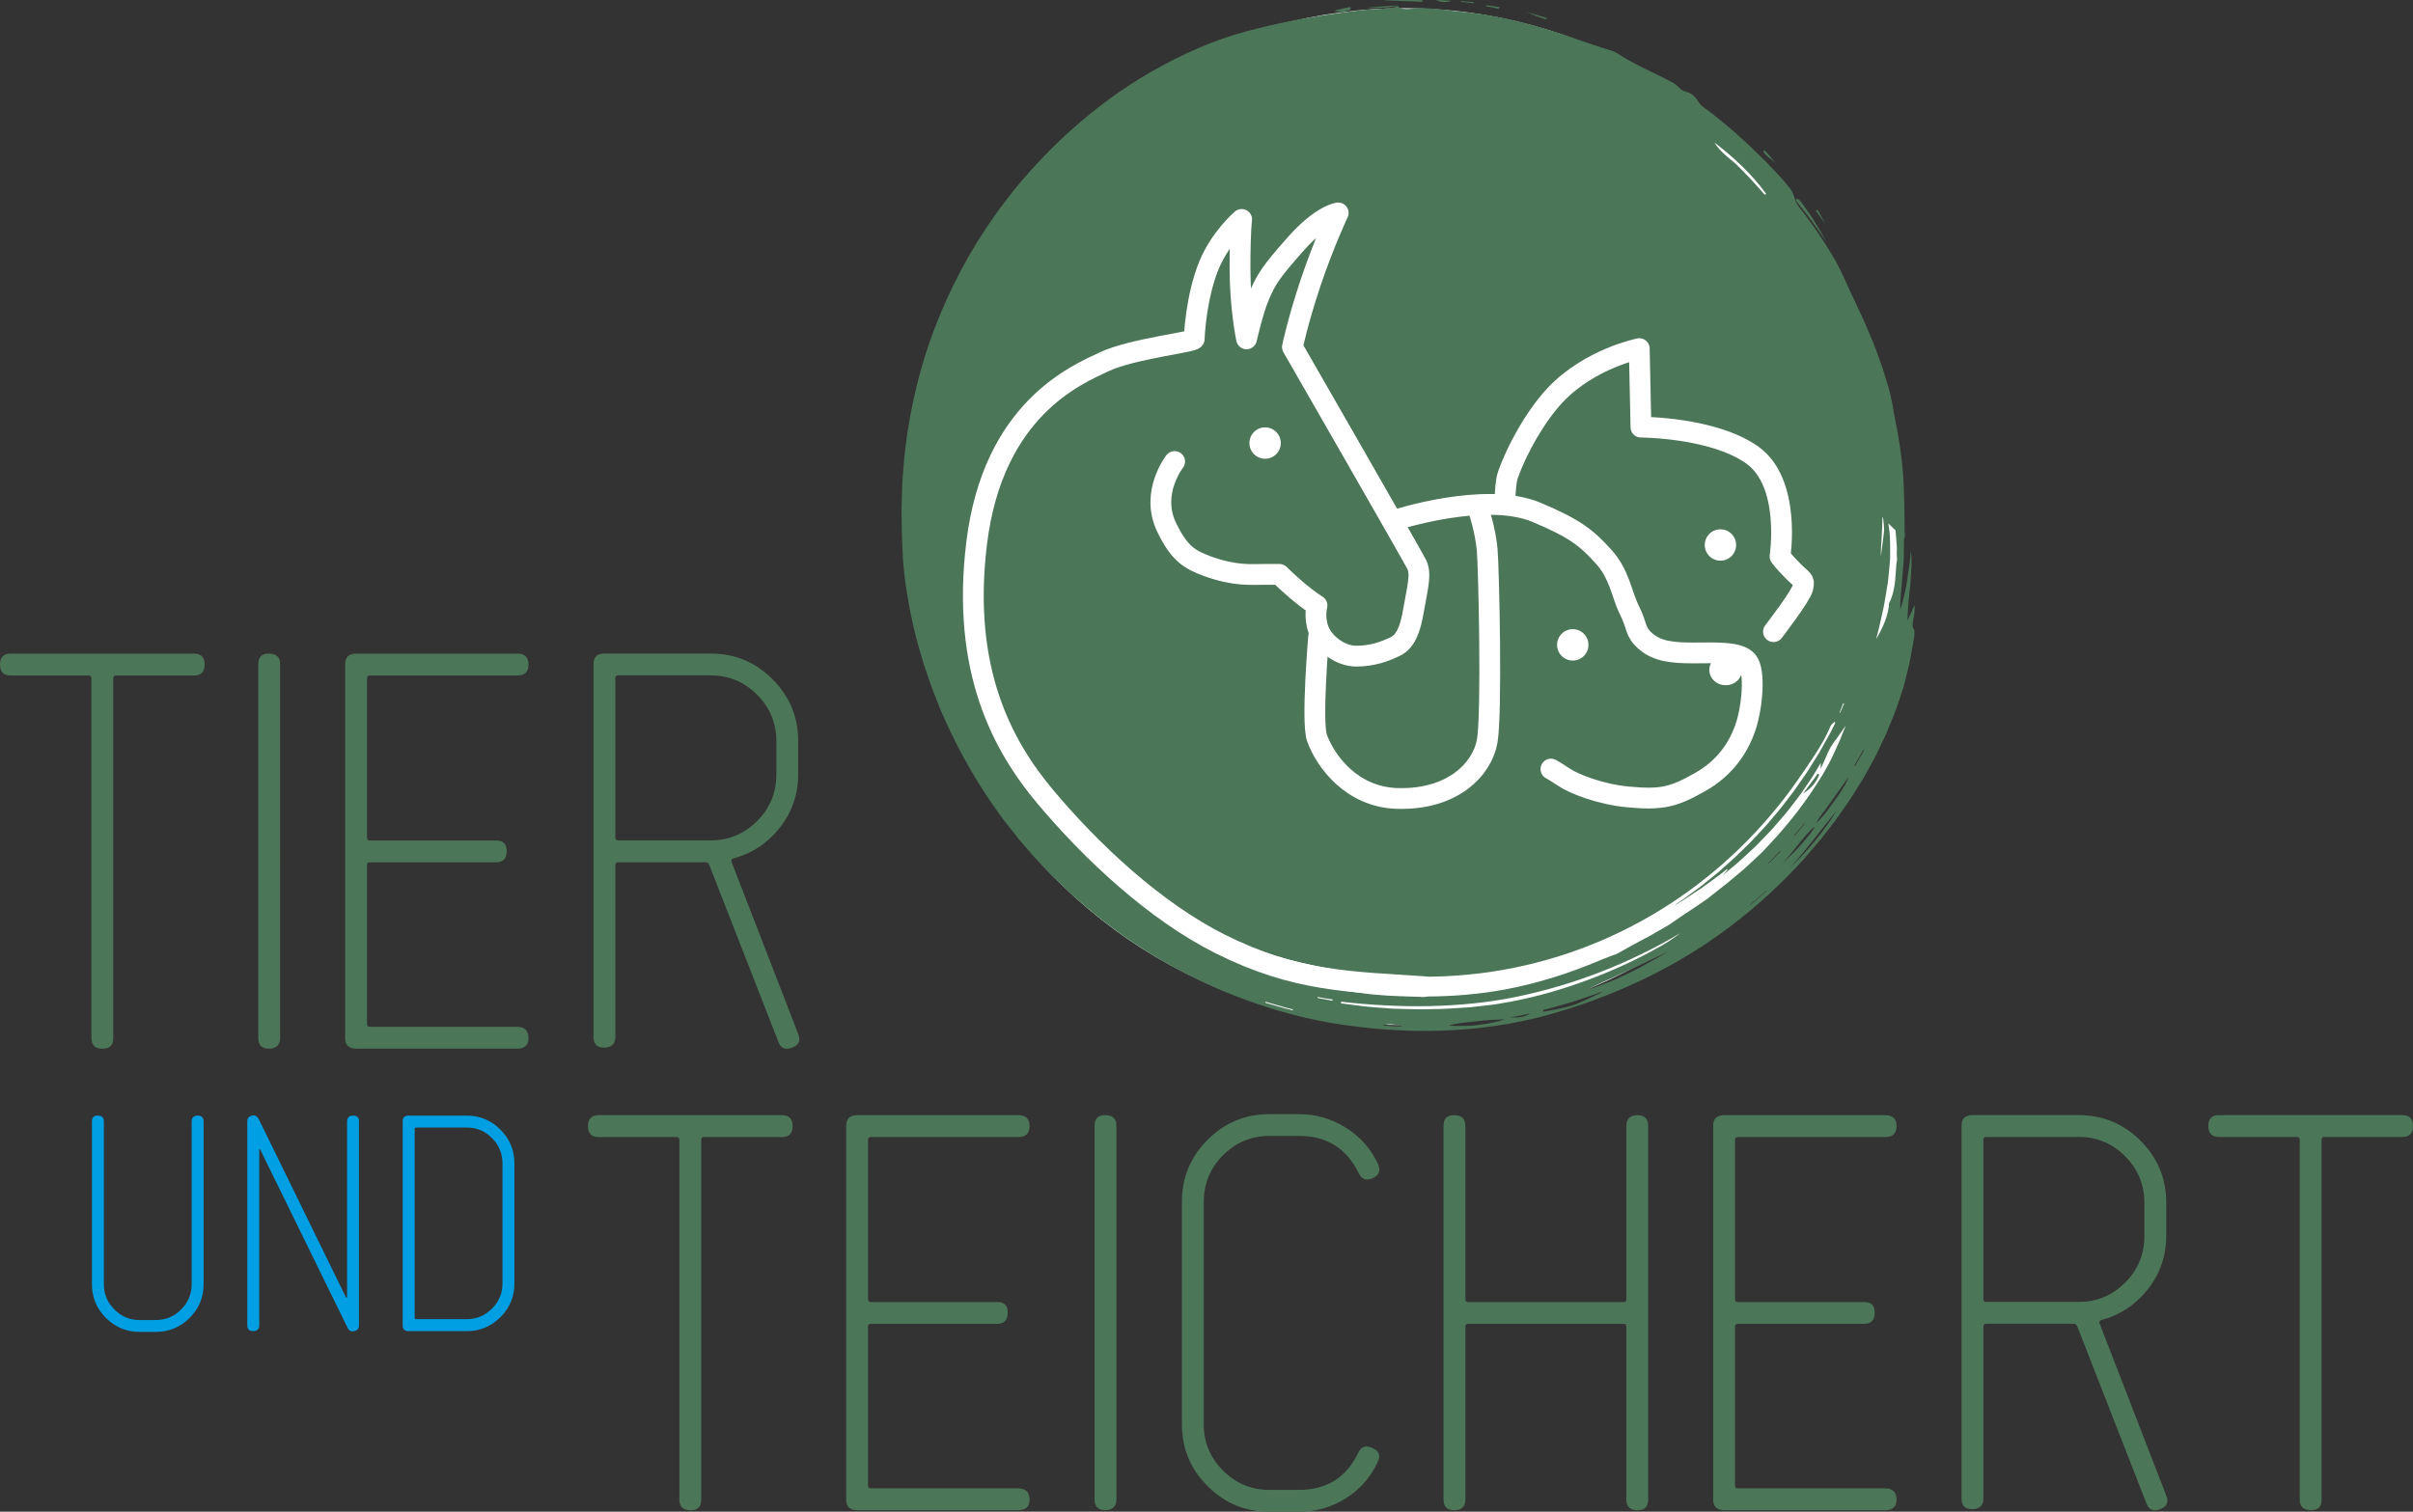 <?xml version="1.0" encoding="UTF-8"?><svg id="Ebene_1" xmlns="http://www.w3.org/2000/svg" viewBox="0 0 421.24 263.98">
    <rect x="0" y="0" width="421.24" height="263.98" fill="#333333" stroke="none"/>
    <defs>
        <style>
            .cls-1 {
                fill: #009fe3;
            }

            .cls-2 {
                fill: #fff;
            }

            .cls-3 {
                fill: #4c7658;
            }

            .cls-4 {
                stroke: #4c7658;
                stroke-miterlimit: 10;
                stroke-width: 2.02px;
            }

            .cls-4,
            .cls-5 {
                fill: none;
            }

            .cls-5 {
                stroke: #fff;
                stroke-linecap: round;
                stroke-linejoin: round;
                stroke-width: 3.63px;
            }
        </style>
    </defs>
    <ellipse class="cls-2" cx="245.14" cy="90.22" rx="86.71" ry="88.79" />
    <g>
        <path class="cls-3"
            d="M328.63,89c0,44.73-35.71,81.81-80.44,81.56-50.01-.28-81.53-36.84-81.53-81.56S202.92,8.01,247.64,8.01s80.99,36.26,80.99,80.99" />
        <path class="cls-3"
            d="M321.23,124.46l-.1-.02c.22-.55,.44-1.09,.65-1.64,.05,.01,.1,.02,.15,.04-.23,.54-.47,1.08-.7,1.63m-118.96,26.33l.11-.13,1.44,1.02c-.03,.07-.06,.14-.09,.21l-1.46-1.11Zm112.68-7l.08,.07c-.28,.37-.59,.72-.9,1.08l-.92,1.06-.03-.12,.89-1.03c.3-.34,.6-.69,.87-1.05m-6.21,6.99s-.04-.05-.07-.07c.37-.34,.7-.71,1.05-1.06l1.03-1.08s.05,.05,.07,.07l-1.03,1.08c-.35,.36-.68,.73-1.05,1.06M219.21,18.37l-.05,.24c-.51,.15-1.04,.26-1.54,.44,.05-.15,.11-.29,.16-.44,.48-.09,.96-.16,1.43-.24m106.06,112.62l.13,.07-1.54,2.68-.14-.04,1.55-2.71Zm-95.24,43.29c0-.06,0-.12-.01-.18,.42,.09,.84,.16,1.26,.23,.44,.07,.88,.13,1.32,.19l.03,.23-2.59-.47Zm78.3-18.76l.05,.06c-.93,.83-1.89,1.64-2.83,2.47l-.05-.06c.94-.82,1.89-1.63,2.83-2.46m-82.62,20.74l-.04,.16c-.41-.09-.8-.2-1.2-.31l-1.2-.34-2.39-.68,.05-.16,2.39,.68,1.19,.34c.4,.11,.8,.23,1.2,.31m-55.68-65.4c.17,.15,.34,.22,.38,.34,.2,.6,.35,1.22,.54,1.83l-.27,.06c-.21-.69-.39-1.38-.64-2.23m97.09,66.09c-1.11,.78-2.31,.73-3.48,.69l1.75-.31c.29-.05,.58-.11,.87-.18l.86-.2Zm-25.81,2.11c.62-.21,1.22-.24,1.81-.18,.59,.04,1.18,.19,1.78,.36l-1.8-.05c-.6-.04-1.2-.09-1.8-.13M314.68,44.18c.89,1.29,1.5,2.16,2.1,3.04-1.03-.55-1.66-1.37-2.1-3.04m-2.35,107.49c2.98-3.19,5.49-6.72,8.28-10.1-2.25,3.73-5.11,7.09-8.28,10.1m-59.43,27.42c.83-.29,2.45-.51,4.28-.69,.91-.11,1.87-.21,2.82-.27,.47-.03,.94-.05,1.39-.07,.45-.03,.89-.06,1.3-.07-1.32,.5-3.02,.78-4.75,1-.44,.05-.87,.11-1.3,.13-.44,.02-.87,.03-1.3,.04-.85,0-1.68-.01-2.44-.07m21.61-3.53c-.82,.26-1.67,.45-2.53,.63-.86,.17-1.71,.35-2.57,.48v-.31s.65-.15,.65-.15c.22-.05,.43-.12,.65-.18l1.29-.36c.86-.25,1.72-.48,2.58-.74l2.54-.86,1.27-.43c.42-.15,.83-.32,1.25-.48-.03,.05-.07,.09-.1,.14-.81,.43-1.64,.81-2.47,1.2-.83,.38-1.67,.76-2.55,1.06m2.67-2.8c.29-.16,.68-.33,1.13-.56,.45-.22,.97-.47,1.54-.73,.57-.26,1.19-.54,1.84-.82,.65-.28,1.32-.62,2.01-.93,.69-.32,1.39-.64,2.08-.95,.69-.32,1.35-.67,2.01-.98,.65-.32,1.28-.61,1.87-.88,.58-.28,1.11-.56,1.59-.78-.54,.31-1.07,.64-1.62,.95-.55,.3-1.1,.6-1.65,.91-.55,.31-1.1,.62-1.65,.93-.56,.3-1.13,.57-1.71,.86-1.16,.56-2.32,1.16-3.57,1.63-.62,.25-1.25,.49-1.89,.72-.32,.11-.64,.23-.97,.35-.33,.1-.67,.19-1.01,.29m31.14-138.93l-.24,.17-2.13-2.37c-.18-.2-.35-.4-.54-.59l-.56-.57-1.11-1.14c-.37-.38-.76-.75-1.17-1.1-.42-.35-.84-.69-1.25-1.04-.81-.7-1.53-1.47-2.05-2.33,3.41,2.62,6.58,5.58,9.04,8.98m-43.57,140.21c10.03-2.07,19.7-5.84,28.58-11.11-.24,.17-.47,.36-.72,.53l-.74,.51c-.49,.34-.99,.67-1.51,.97-4.11,2.37-8.44,4.38-12.89,6.06-4.42,1.65-8.97,2.99-13.61,3.87l-1.77,.31c-.59,.1-1.18,.21-1.77,.27l-3.56,.41c-2.39,.17-4.77,.34-7.16,.34-1.87,.07-3.74-.02-5.62-.06-.94,0-1.87-.11-2.81-.17-.94-.08-1.87-.13-2.8-.23-1.43-.19-2.86-.35-4.29-.56l.04-.28c5.1,.59,10.22,.87,15.35,.77,5.12-.11,10.25-.59,15.28-1.63m51.84-29.31c-.39,.61-.85,1.18-1.32,1.74s-.95,1.1-1.43,1.63c-.48,.54-1.01,1.04-1.53,1.54l-1.58,1.49c2.26-2.11,3.77-4.85,6.11-6.88,.27-.52,.44-1.07,.78-1.51,1.74-2.31,3.39-4.67,5.12-7.14-.25,.55-.45,1.14-.78,1.65-.36,.55-.69,1.12-1.07,1.65l-1.14,1.61c-.38,.53-.77,1.06-1.18,1.58-.43,.5-.86,.99-1.32,1.45-.17,.18-.3,.48-.45,.72-.07,.16-.13,.32-.23,.48m-3.11-109.7c-.28-.71-.45-1.49-.93-2.1-.44-.54-.88-1.09-1.33-1.62-.47-.52-.95-1.03-1.43-1.54l-1.45-1.53-1.51-1.47c-1.36-1.39-2.83-2.66-4.27-3.97-.74-.63-1.5-1.24-2.24-1.86l-1.13-.93-1.17-.87c-.46-.34-1.08-.77-1.28-1.08-.47-.81-1.32-1.84-2.13-1.99-.68-.13-1.08-.42-1.42-.74-.17-.17-.33-.33-.5-.49-.17-.16-.36-.29-.58-.41-1.62-.84-3.25-1.67-4.91-2.45-.41-.2-.82-.41-1.22-.62-.4-.21-.8-.44-1.21-.65-.81-.42-1.59-.88-2.36-1.4-.36-.24-.89-.47-1.34-.59-1.8-.5-3.52-1.16-5.29-1.73-.88-.29-1.75-.62-2.63-.92-.89-.28-1.78-.57-2.66-.85-5.04-1.57-10.24-2.74-15.54-3.22-.67-.06-1.34-.14-2-.23-.33-.04-.66-.1-.99-.13l-1-.1c-.67-.06-1.34-.11-2.02-.14-.68-.02-1.36-.04-2.06,.05-.74,.08-2.49,.26-2.84-.46h0c-.38,.13-.77,.35-1.15,.39-1.46,.09-2.92,.19-4.39,.29-1.46,.16-2.92,.31-4.37,.49l.1,.02c-5.63,.73-11.15,1.79-16.64,3.26-5.71,1.52-11.34,4.04-16.6,7.06-5.02,2.87-9.71,6.35-14.03,10.22-3.22,2.89-6.21,6.02-9.01,9.32-2.77,3.33-5.28,6.87-7.57,10.55-3.76,6.19-6.79,12.85-8.96,19.78-1.38,4.5-2.39,9.11-3.08,13.76l-.44,3.5c-.11,1.17-.19,2.34-.28,3.51-.11,1.17-.12,2.35-.16,3.52-.02,1.17-.09,2.35-.04,3.52,.02,.99,.03,1.99,.04,2.98,0,.5,.03,.99,.05,1.49l.07,1.49c.06,1.99,.29,3.98,.54,5.96,.62,4.06,1.43,8.1,2.63,12.03l.43,1.48c.14,.49,.32,.97,.48,1.46l1,2.91c.37,.96,.75,1.91,1.13,2.87l.57,1.43,.63,1.4c2.68,6,6,11.7,9.89,16.98,.23,.34,.49,.66,.74,.98l.76,.97,1.52,1.93,1.61,1.86,.8,.93,.41,.46,.42,.45,1.69,1.79,.85,.89,.89,.85,1.78,1.7,.45,.42,.46,.41,.93,.81c7.29,6.47,15.66,11.73,24.63,15.61,6.43,2.73,13.18,4.83,20.1,5.96,6.2,1,12.47,1.47,18.75,1.26,6.27-.2,12.56-1.08,18.64-2.76,10.53-2.94,20.66-7.5,29.58-13.83,5.22-3.71,10.05-7.96,14.38-12.67,.56-.57,1.07-1.19,1.59-1.79l1.56-1.82c.52-.61,.99-1.25,1.49-1.88l1.47-1.9,1.38-1.96,.69-.98c.23-.33,.46-.65,.67-.99l1.28-2.03c.43-.68,.86-1.35,1.24-2.05,.62-1.12,1.26-2.23,1.85-3.37,.56-1.15,1.11-2.31,1.65-3.46,.51-1.17,.98-2.36,1.46-3.54,.25-.59,.45-1.19,.66-1.79,.2-.6,.41-1.2,.61-1.8,.13-.41,.27-.81,.4-1.22,.12-.41,.22-.82,.33-1.24,.21-.82,.41-1.64,.61-2.47,.21-.81,.33-1.65,.49-2.48l.45-2.48c.09-.56,.13-1.42,0-1.56-.47-.5-.14-1.51,.01-2.45,.1-.58,.1-1.15,.14-1.73-.34,.41-.45,.85-.62,1.24-.17,.39-.37,.73-.69,1.35,.01-.49,.04-.99,.08-1.48,.04-.49,.06-1,.1-1.5,.08-1,.2-2,.32-3.01,.08-1.02,.15-2.04,.2-3.06,.02-.51,.04-1.02,.03-1.54-.02-.52-.06-1.03-.11-1.54-.05,.48-.09,.95-.14,1.42-.04,.47-.12,.92-.18,1.37-.12,.9-.25,1.78-.37,2.63-.06,.43-.14,.85-.23,1.26-.09,.42-.18,.83-.28,1.23-.2,.81-.4,1.61-.66,2.39-.03-2.18,.3-4.4,.44-6.69,.05-.57,.1-1.14,.14-1.72,.05-.57,.05-1.16,.06-1.74,.01-.58,.01-1.16,0-1.74-.01-.58,.24-.89,.16-1.46-.08,.5-.01-2.4-.11-1.94-.1,.46-1.6-1.86-1.69-1.43-.1,.43,.5,5.91,.41,6.32-.09,.41,.1,1.6-.02,2-.05,.17-.06,.37-.08,.56-.11,1.15-.13,2.34-.29,3.49-.19,1.14-.47,2.26-.99,3.26,0,.64-.14,1.22-.27,1.77-.14,.55-.32,1.08-.53,1.58-.21,.5-.41,.99-.67,1.46-.25,.47-.51,.94-.75,1.41,.14-.74,.37-1.44,.53-2.16,.19-.88,.39-1.75,.58-2.63,.09-.44,.21-.87,.28-1.32,.08-.44,.15-.88,.23-1.33,.15-.88,.3-1.76,.43-2.64,.1-.88,.18-1.76,.26-2.63,.03-.44,.07-.87,.1-1.3,.02-.43,.02-.86,.02-1.29,0-.85-.01-1.7-.05-2.53-.01-.21-.02-.41-.04-.62-.02-.21-.05-.41-.07-.61-.05-.41-.1-.81-.17-1.21-.12-.8-1.02-3.21-1.2-3.97-.09,1.14,.56,4.03,.45,5.4-.02,.34-.07,.69-.11,1.04-.05,.35-.09,.72-.14,1.08-.1,.74-.2,1.5-.3,2.29-.03-1.58-.06-2.69-.08-3.79h-.31s-.29,2.17-.29,2.17l-.15,1.08-.07,.54-.1,.54-.4,2.14c-.13,.71-.25,1.43-.42,2.13-.21,.92-.39,1.86-.57,2.8-.2,.93-.44,1.85-.68,2.77-.09,.34-.2,.75-.31,1.11-.11,.36-.27,.66-.4,.78-.73,.63-.94,1.65-1.21,2.66-.1,.39-.23,.77-.35,1.14l-.37,1.14-.37,1.14c-.12,.38-.24,.76-.39,1.13l-.85,2.24c-.15,.37-.27,.75-.43,1.12l-.48,1.1-.96,2.2-1.06,2.15c-.68,1.45-1.51,2.82-2.28,4.22-2.46,4.21-5.36,8.17-8.56,11.86-6.14,7.07-13.52,13.08-21.74,17.65-.3,.16-.56,.38-.84,.58l.14,.12c3.64-1.93,7.15-4.11,10.46-6.56l.11,.07-1.93,1.59c-.32,.26-.64,.54-.97,.79l-1,.75c.47-.12,.93-.29,1.36-.48,.43-.21,.83-.46,1.23-.72,.66-.44,1.33-.87,1.99-1.31l1.93-1.39c1.31-.91,2.52-1.95,3.72-3.01l.48-.42,.47-.43,.94-.86,.95-.86c.32-.29,.63-.57,.92-.89l2.18-2.3c.7-.79,1.38-1.6,2.07-2.4,.7-.79,1.32-1.64,1.97-2.47l.96-1.25c.31-.43,.6-.86,.91-1.29,2.21-3.08,4.52-6.15,6.01-9.69,.1-.25,.45-.49,.69-.73l.12,.21-.59,1.19-.3,.59-.32,.58-1.3,2.32c-.11,.19-.21,.39-.33,.58l-.35,.56-.71,1.13c-.48,.75-.92,1.52-1.44,2.24l-1.52,2.19c-.25,.37-.52,.72-.79,1.07l-.81,1.06c-1.05,1.43-2.24,2.76-3.38,4.13-.58,.67-1.21,1.31-1.81,1.96l-.91,.98c-.3,.33-.63,.63-.95,.94l-1.91,1.87c-.65,.6-1.33,1.19-1.99,1.78l-1,.89c-.34,.29-.69,.56-1.04,.84l-2.08,1.68-2.16,1.58-1.08,.79-1.12,.74,.03,.05,1.17-.7,1.14-.75c.76-.5,1.52-.99,2.28-1.51l2.21-1.61c.36-.27,.74-.53,1.1-.81l1.06-.86,.1,.13c-.27,.31-.54,.63-.82,.94l2.5-2.08c.82-.71,1.6-1.46,2.4-2.19,.81-.72,1.55-1.52,2.31-2.3l1.13-1.17c.37-.4,.72-.82,1.08-1.23l1.07-1.24,.53-.62c.17-.21,.34-.43,.51-.64,.67-.86,1.34-1.73,2-2.61,.61-.9,1.23-1.81,1.85-2.72,.31-.45,.6-.92,.88-1.4,.28-.47,.56-.95,.84-1.42-.01,.35-.01,.52-.03,1.07,.36-.75,.63-1.42,.91-2.02,.25-.61,.49-1.17,.79-1.69,.34-.58,.74-1.13,1.2-1.74,.45-.62,.93-1.3,1.49-2.13-.33,.83-.65,1.63-.96,2.39-.34,.75-.66,1.46-.97,2.16-.61,1.41-1.31,2.66-2.04,3.92-2.63,4.38-5.78,8.48-9.3,12.24l-.96,1.02-.49,.51-.51,.48-2.05,1.91c-.34,.32-.7,.62-1.06,.92l-1.07,.9c-.72,.6-1.42,1.21-2.17,1.77-.56,.43-1.11,.87-1.67,1.31-.28,.22-.55,.45-.83,.66l-.87,.62c-.62,.44-1.27,.85-1.9,1.28l-.47,.32-.48,.3c-.32,.2-.63,.41-.93,.63-.43,.31-.86,.61-1.31,.91l-.66,.45-.69,.41c-.92,.53-1.85,1.07-2.77,1.6-1.9,.98-3.76,2.01-5.61,3.06-.37,.22-.88,.33-1.32,.51l-.46,.19-.47,.18c-.31,.12-.62,.24-.93,.37-5.28,2.24-10.79,3.99-16.45,5.06-4.68,.87-9.44,1.25-14.19,1.24-2.88,.01-5.77-.04-8.63-.33-.41-.04-.82-.06-1.23-.12l-1.22-.17-2.44-.34c-.41-.05-.81-.14-1.21-.21l-1.21-.23c-.8-.16-1.61-.3-2.41-.48l-2.38-.59c-.8-.2-1.59-.38-2.37-.64-1.57-.48-3.14-.91-4.67-1.5l-1.52-.55-.76-.27-.75-.31-4.14-1.61c-1.95-.92-1.99-2.01-3.88-3.06-2.95-1.53-3-2.57-5.76-4.42-.13-.09-3.74-.41-3.87-.57,.18-.26,.37-.54,.56-.81,.13,.08,.26,.16,.39,.23,.14,.07,.27,.15,.42,.22,.28,.15,.58,.31,.9,.48-.44-.33-.87-.67-1.3-1-.42-.35-.84-.69-1.24-1.02-.4-.34-.79-.67-1.15-1-.18-.17-.35-.33-.51-.5-.16-.17-.31-.35-.44-.52-.4-.51-.81-.97-1.23-1.41-.21-.22-.43-.44-.66-.65-.23-.21-.46-.43-.7-.65-2.2-2.07-4.35-4.19-6.24-6.37,.12-.53,.23-.96,.33-1.4v.02s-.74-.78-.74-.78l-.37-.39-.35-.41-1.41-1.62-.7-.81c-.23-.27-.45-.56-.67-.84l-1.33-1.69c.7,.77,1.37,1.56,2.03,2.36,.69,.77,1.39,1.55,2.08,2.33l.52,.58,.55,.56,1.1,1.11c.37,.37,.73,.74,1.11,1.1l1.16,1.05c1.53,1.43,3.05,2.99,4.89,3.97-.55-.5-1.08-1.03-1.63-1.53-.54-.51-1.11-1-1.64-1.52l-1.6-1.55-.81-.77c-.27-.26-.52-.53-.78-.8l-1.55-1.6-.39-.4-.37-.42-.74-.84-1.47-1.68-1.37-1.76c-1.83-2.36-3.46-4.86-5.03-7.4-.39-.64-.74-1.3-1.11-1.94l-.55-.98c-.18-.32-.37-.64-.53-.98l-1-2-.5-1c-.16-.34-.3-.68-.46-1.02,.22,.3,.41,.62,.61,.93,.21,.31,.42,.62,.61,.93,.39,.63,.76,1.27,1.11,1.92,.15,.29,.31,.56,.48,.84l.5,.83,.99,1.66c.68,1.09,1.41,2.16,2.1,3.24,2.16,3.13,4.45,6.16,7.01,8.97,.49,.55,1.02,1.08,1.52,1.63l.77,.82c.26,.27,.51,.55,.78,.8,.54,.51,1.08,1.01,1.63,1.49,.27,.24,.55,.47,.82,.7,.28,.22,.58,.42,.86,.61,.5,.34,.99,.68,1.48,1.03l.72,.52c.24,.18,.5,.33,.74,.5,.49,.33,.99,.67,1.48,1,.5,.33,.98,.68,1.5,.97l-.45-.39-.43-.41-.88-.79-.89-.78c-.3-.26-.6-.5-.89-.78-.58-.54-1.17-1.06-1.76-1.58-.29-.26-.6-.51-.88-.79l-.86-.82c-.57-.54-1.14-1.08-1.71-1.62-.54-.57-1.09-1.13-1.63-1.7l-.8-.85c-.27-.28-.51-.59-.76-.89-.5-.6-.99-1.2-1.47-1.8,3.46,3.82,7.4,7.28,11.53,10.45,4.14,3.17,8.5,6.08,13.15,8.45-.56-.49-1.35-.87-1.88-1.32-.53-.45-.84-.92-.48-1.48-1.03-.53-2.05-1-2.98-1.55-.47-.27-.94-.54-1.4-.8-.23-.14-.46-.27-.69-.41-.23-.14-.44-.3-.66-.45-4.2-2.86-8.05-6.2-11.57-9.86-3.71-3.86-7.02-8.11-9.86-12.65-.18-.29-.38-.56-.55-.85l-.53-.87c-.35-.58-.71-1.16-1.04-1.75-.17-.29-.32-.59-.45-.9-.14-.3-.27-.61-.39-.92-.24-.62-.44-1.25-.58-1.9-.06-.27-.26-.63-.41-.94-.39-.85-.81-1.69-1.23-2.53l-1.14-2.58c-.4-.85-.69-1.75-1.01-2.63-.16-.44-.31-.89-.45-1.34-.08-.22-.14-.45-.2-.68l-.17-.69c-.08-.32-.23-.86-.34-.93-.51-.32-.75-.82-.88-1.37-.12-.56-.11-1.19-.19-1.77-.09-.74-.18-1.54-.39-2.23-.23-.85-.42-1.72-.58-2.58-.07-.44-.17-.86-.2-1.3-.04-.43-.07-.87-.1-1.3-.03-.45-.07-.89-.13-1.33-.05-.44-.14-.87-.19-1.31-.11-.87-.26-1.74-.4-2.61-.16-.87-.22-1.75-.26-2.63-.02-.44-.03-.88-.02-1.33,0-.45,.03-.89,.11-1.34,.02-.15,0-.35-.03-.5-.16-.93-.05-1.92,.01-2.91,.12-.98,.19-1.95-.08-2.87-.04-.13,.17-.57,.24-.88,.12-.48,.33-.99,.34-1.44,0-.47,.06-.95,.12-1.42,.03-.24,.06-.48,.1-.72l.05-.36,.07-.36c.17-.95,.29-1.9,.17-2.84-.02-.22-.02-.55,.06-.87,.07-.32,.18-.65,.29-.85,.25-.48,.45-.97,.6-1.47,.16-.5,.25-1.02,.39-1.53,.25-1.03,.45-2.07,.76-3.07,.28-.79,.55-1.59,.81-2.4l.38-1.21c.14-.4,.3-.8,.45-1.19,.47-1.2,.92-2.41,1.47-3.57l.92-2.11c.33-.69,.68-1.37,1.04-2.05,.28-.52,.68-.96,.98-1.47,2.62-4.57,5.72-8.84,9.15-12.83l1-1.15,.5-.58,.53-.55,2.11-2.21,2.21-2.11c.36-.36,.76-.68,1.14-1.02l1.15-1.01c3.1-2.64,6.39-5.05,9.85-7.21,.9-.53,1.78-1.1,2.66-1.68,.43-.3,.89-.55,1.35-.82,.46-.26,.91-.52,1.38-.77,.24-.13,.5-.27,.78-.4,.28-.13,.57-.24,.85-.35,.56-.2,1.06-.34,1.33-.29,.49,.09,.92,.02,1.35-.13,.42-.15,.85-.33,1.29-.52,.75-.3,1.5-.62,2.25-.95,.76-.3,1.52-.57,2.29-.84l1.09-.38c.36-.13,.74-.22,1.11-.33l2.22-.63,.56-.16,.56-.13,1.13-.25c.75-.16,1.5-.36,2.26-.49l2.09-.35c.7-.11,1.39-.24,2.1-.3l2.11-.24c.35-.04,.7-.09,1.05-.12l1.06-.08c.98-.07,1.95-.19,2.93-.27l2.94-.18c.03,.09,.07,.19,.1,.28-.78,.11-1.54,.24-2.33,.31-.38,.04-.77,.03-1.16,.05-.39,.03-.77,.05-1.15,.1l-2.56,.34-2.53,.47c-.42,.08-.84,.15-1.26,.24l-1.25,.3c-.83,.21-1.66,.39-2.49,.61-1.63,.5-3.28,.91-4.88,1.51l-1.21,.42c-.4,.14-.8,.27-1.2,.44l-2.36,.94c-.66,.24-1.28,.56-1.92,.84l-1.91,.86-1.87,.95-.94,.47c-.16,.08-.31,.15-.47,.24l-.46,.26-1.82,1.03c-.3,.17-.61,.33-.91,.52l-.89,.55-1.78,1.1c-.59,.37-1.15,.78-1.73,1.17-.36,.24-.69,.48-.99,.71-.15,.12-.3,.23-.44,.35-.13,.12-.26,.25-.38,.37-.47,.5-.83,1.02-1.06,1.59h-.06s1.65-1.04,1.65-1.04c.27-.18,.56-.34,.84-.5l.85-.48,1.69-.98c.58-.3,1.15-.61,1.72-.92l.82-.46c.27-.16,.54-.32,.83-.46,.56-.29,1.12-.59,1.67-.88,1.1-.63,2.25-1.14,3.39-1.68,2.23-1.02,4.53-1.89,6.86-2.69,.63-.24,1.28-.41,1.93-.55,.65-.13,1.3-.2,1.96-.16-.5,.24-.88,.43-1.27,.61,.84-.16,1.58-.46,2.36-.65,1.33-.34,2.64-.78,3.98-1.07l2-.5c.67-.16,1.35-.27,2.03-.41,.68-.12,1.36-.27,2.04-.37,.69-.09,1.38-.17,2.07-.24,1.38-.18,2.79-.17,4.21-.16,.29,0,.59,0,.88,0,.3,0,.59,.01,.89,.02,.59,0,1.19,0,1.79-.01,1.2-.05,2.39,.02,3.58,.09,6.14,.42,12.2,1.76,18.02,3.76l.8,.28,.78,.33c.52,.22,1.04,.44,1.57,.63l.83,.31c.28,.1,.55,.23,.82,.34l1.64,.69,.82,.34c.27,.12,.54,.25,.81,.38l1.61,.77c.38,.19,.75,.41,1.1,.66l-.11,.18c-4.23-2.1-8.65-3.77-13.17-5,.51,.31,1.04,.51,1.58,.68,3.72,1.2,7.38,2.66,10.88,4.45,.62,.31,1.22,.68,1.83,1.01l.92,.51c.31,.17,.61,.33,.91,.51,.7,.41,1.4,.81,2.11,1.21l.53,.3,.51,.32,1.03,.65c1.4,.84,2.69,1.82,3.99,2.81,4.5,3.62,8.45,7.9,11.94,12.48,1.83,2.49,3.56,5.06,5.06,7.77l.57,1c.1,.17,.2,.33,.29,.5l.26,.52,1.06,2.06,.27,.51,.24,.52,.49,1.05,.5,1.04,.25,.52c.08,.18,.15,.35,.23,.53l1.09,2.54c.35,.85,.65,1.73,1,2.59,.16,.43,.35,.85,.49,1.3l.44,1.31c.29,.88,.63,1.74,.87,2.63,.26,.88,.54,1.77,.82,2.65,.23,.89,.47,1.79,.72,2.68,.27,.89,.45,1.79,.68,2.69,.21,.9,.48,1.8,.64,2.7,.17,.82,.44,1.64,.75,2.41,.17,.38,.32,.76,.48,1.12,.17,.36,.34,.7,.53,1.01,.75,1.26,1.64,2.14,2.48,2.18,.24,.01,.52-.03,.71-.29,.56-.77,4.4,4.49,5.83,4.69,.28-.41,.26-3.62,.06-8.81s-1.27-10.24-1.62-12.05c-.69-3.61-.05-.45-.09-.68l-.12-.67c-.18-.89-.37-1.78-.58-2.66l-.16-.66c-.05-.22-.12-.43-.19-.65l-.4-1.3-.4-1.29c-.14-.43-.26-.87-.43-1.29l-1.04-2.83c-.09-.24-.17-.47-.27-.71l-.3-.7-.59-1.39-.59-1.39c-.19-.46-.43-.91-.63-1.37l-1.27-2.73c-.56-1.09-1.05-2.22-1.54-3.36-.51-1.12-1.07-2.23-1.65-3.33-1.86-3.22-3.95-6.33-6.26-9.26-.33-.43-.57-.91-.85-1.37l.02,.09Z" />
        <path class="cls-3"
            d="M279.09,158.59c.04,.07,.09,.14,.13,.21l-1.68,.76-1.72,.68-.02-.06,1.66-.76,1.63-.83Zm21.07-14.31c3.79-3.61,7.22-7.6,10.2-11.89-2.74,4.46-6.1,8.6-10.2,11.89m-17.08,14.35c.51-.19,1.03-.4,1.55-.62,.26-.1,.51-.22,.77-.35l.76-.37c.5-.25,1.01-.5,1.51-.76,.25-.12,.5-.25,.76-.37,.25-.13,.49-.26,.73-.39,.77-.41,1.54-.83,2.3-1.28,.76-.46,1.49-.97,2.23-1.47l1.1-.76c.36-.27,.71-.55,1.06-.82,.7-.55,1.41-1.1,2.11-1.66,3.66-3.02,6.97-6.45,9.97-10.11,.52-.59,.97-1.22,1.45-1.84,.47-.62,.95-1.24,1.41-1.87l1.32-1.93,.66-.97c.22-.33,.41-.66,.62-.99l1.23-1.99c.21-.33,.39-.67,.59-1.01l.57-1.02,.57-1.02c.19-.34,.39-.68,.56-1.03l1.07-2.08c.47-.85,.84-1.75,1.24-2.63,.39-.89,.8-1.77,1.12-2.68l1.02-2.72,.89-2.77c.32-.91,.54-1.86,.81-2.79l.39-1.4c.07-.23,.13-.47,.18-.7l.17-.71,.7-2.83c.2-.95,.4-1.9,.62-2.85-.2,.33-.36,.67-.48,1.06l-.34,1.11c-.11,.37-.22,.74-.36,1.11-.26,.74-.51,1.47-.75,2.21-.31,.99-.58,1.29-1.03,.77,.26-.96,.52-1.92,.78-2.89l.2-.73,.16-.74c.11-.49,.22-.99,.32-1.49-.32,.57-.57,1.19-.79,1.85-.1,.33-.23,.66-.35,1-.11,.34-.22,.69-.34,1.03-.23,.7-.43,1.41-.7,2.1-.29,.69-.6,1.36-.97,1.99,.11-.55,.2-1.01,.29-1.43,.08-.43,.18-.81,.23-1.25-.14,.44-.33,.86-.49,1.27-.16,.41-.32,.81-.48,1.21-.16,.39-.31,.78-.46,1.17-.15,.38-.34,.76-.5,1.13-.11,.25-.14,.56-.21,.85-.08,.38-.15,.76-.23,1.14-.04,.19-.08,.38-.12,.57-.05,.19-.11,.37-.18,.55-.55,1.43-1.06,2.88-1.71,4.26l-.94,2.1-1.03,2.06-.58,1.21-.62,1.18-.62,1.19c-.21,.39-.41,.8-.66,1.17-.47,.75-1,1.48-1.51,2.21-.25,.37-.52,.72-.77,1.08-.25,.36-.49,.72-.71,1.08-2.16,3.67-5,6.91-8.02,9.93-4.18,4.12-8.81,7.78-13.79,10.88-.16,.1-.27,.27-.41,.39l.1,.11c3.47-2.12,6.78-4.51,9.89-7.14-.64,.68-1.34,1.28-2.04,1.9-.7,.61-1.39,1.24-2.14,1.79-.74,.56-1.48,1.12-2.23,1.68-.77,.52-1.55,1.03-2.33,1.53-.31,.2-.62,.45-.95,.66-.33,.22-.67,.44-1.01,.62-.68,.36-1.35,.57-1.98,.33-.08-.03-.44,.16-.67,.26-.92,.45-1.84,.9-2.74,1.39-.8,.42-1.62,.78-2.43,1.18l-1.22,.58-1.25,.52-1.25,.53c-.42,.17-.83,.36-1.26,.51l-2.55,.92-.58,.21-.59,.17-1.18,.33,.06,.28c.64-.17,1.29-.32,1.93-.5l1.9-.59,.03,.15-1.24,.42c-.41,.14-.82,.29-1.24,.39l-2.52,.71-.63,.18-.64,.15-1.27,.29-1.27,.29c-.21,.05-.42,.1-.64,.14l-.64,.11-.04-.15c.71-.14,1.41-.34,2.18-.54,.38-.1,.78-.21,1.21-.32,.21-.06,.43-.11,.66-.17,.23-.06,.46-.12,.7-.21-3.29,.45-8.79,1.5-8.64,1.82,.3,0,.6,0,.9,0,.3-.01,.61-.03,.91-.04-.4,.09-.79,.2-1.19,.27-.4,.07-.8,.14-1.2,.21-.8,.14-1.6,.27-2.39,.39-.8,.08-1.61,.15-2.41,.22-.4,.03-.81,.06-1.21,.09-.41,.03-.81,.02-1.22,.02-.78,0-1.57,.03-2.35,.07l-.59,.03h-.59s-1.18,.03-1.18,.03c-.79,.02-1.58,.05-2.38,.07-.79-.02-1.58-.04-2.37-.06,5.6,.66,11.28,.53,16.85-.22,1.53-.16,3.04-.49,4.55-.75,.76-.12,1.5-.33,2.25-.5l2.24-.55,2.42-.74,1.21-.37,1.19-.43,2.38-.86,2.33-.98,1.16-.49,1.14-.54,2.28-1.08,2.22-1.19c.37-.2,.75-.39,1.11-.59l1.08-.64,1.28-.75,.64-.37c.21-.12,.42-.26,.63-.39l2.52-1.58c1.63-1.12,3.29-2.22,4.84-3.46l1.03-.78c.35-.25,.67-.55,1-.82l1.99-1.66c.61-.55,1.18-1.14,1.75-1.74l.85-.89c.28-.3,.54-.62,.81-.93,.54-.62,1.09-1.23,1.67-1.81,.56-.6,1.13-1.19,1.77-1.73,.23-.2,.42-.56,.64-.82,.58-.69,1.12-1.43,1.69-2.14l.84-1.07,.8-1.1c.24-.32,.62-.51,1.24-.99-.47,.67-.94,1.34-1.41,2.02-.23,.34-.48,.66-.73,.98l-.75,.97c-.97,1.31-2.05,2.52-3.1,3.76l-.39,.46-.42,.44-.83,.88-.83,.88c-.27,.29-.55,.59-.85,.86-1.16,1.11-2.29,2.26-3.52,3.29-.6,.52-1.19,1.07-1.81,1.57-.63,.5-1.25,1-1.87,1.49-.31,.25-.62,.5-.94,.74l-.97,.7-1.94,1.4c-2.65,1.75-5.34,3.45-8.18,4.88l.07,.24Z" />
        <path class="cls-3"
            d="M174.83,94.5c1.09,9.83,3.94,19.4,8.56,28.08,4.61,8.67,10.98,16.45,18.72,22.45l-.16,.23c-.16-.12-.33-.24-.48-.37l-.47-.39-.94-.79c-.62-.53-1.26-1.04-1.85-1.61l-1.8-1.66c-.58-.57-1.15-1.16-1.72-1.74l-.86-.87-.81-.91c-.54-.61-1.1-1.21-1.63-1.84-1.02-1.28-2.09-2.52-3.03-3.86-3.94-5.27-7.08-11.12-9.47-17.27-.54-1.57-1.16-3.12-1.6-4.73l-.36-1.2c-.12-.4-.25-.8-.34-1.2l-.6-2.43c-.72-3.26-1.31-6.55-1.57-9.89,.13,0,.27,0,.4,0" />
        <path class="cls-3"
            d="M220.84,161.15c4.8,1.79,9.78,3.09,14.84,3.87l-.03,.19c-5.05-.79-10.03-2.08-14.82-3.86,0-.06,.01-.13,.02-.2" />
        <path class="cls-3"
            d="M174.98,78.57c.04-.28,.07-.56,.11-.83l.15-.83c.1-.55,.2-1.11,.3-1.67,.17-1.13,.48-2.24,.73-3.41,.04,.31,.02,.77-.04,1.31-.06,.54-.19,1.16-.28,1.81-.11,.65-.25,1.32-.43,1.94-.08,.31-.18,.61-.28,.89-.09,.28-.17,.55-.27,.79" />
        <path class="cls-3"
            d="M313.54,120.56c.13-.45,.3-.92,.37-1.35,.15-.93,.6-1.19,1.05-1.48,.49-.32,.95-.61,1.43-.92-.12,.47-.29,.86-.51,1.2-.22,.33-.47,.62-.73,.89-.51,.56-1.04,1.08-1.43,1.89-.06-.07-.13-.15-.19-.23" />
        <path class="cls-3"
            d="M313.48,35.03c.18-.73,.78-.02,1.31,.74,.75,1.06,1.5,2.1,2.15,3.21l1,1.65c.16,.28,.33,.55,.48,.84l.45,.86-.62-.96-.66-.94-1.33-1.87c-.43-.63-.93-1.22-1.39-1.82l-1.42-1.8s.02,.09,.02,.09" />
    </g>
    <polygon class="cls-3"
        points="212.23 151.93 210.21 150.78 208.25 149.52 207.28 148.9 206.33 148.22 204.43 146.87 204.5 146.76 206.41 148.12 207.36 148.79 208.35 149.42 210.32 150.68 212.34 151.85 212.23 151.93" />
    <g>
        <path class="cls-3"
            d="M187.53,48.46c.47-.77,.94-1.55,1.45-2.37,.12-.21,.25-.42,.38-.63,.14-.21,.29-.42,.43-.64,.29-.44,.6-.89,.93-1.37-.34,1.54-.4,1.47-3.2,5.01" />
        <path class="cls-3"
            d="M200.22,33.56c-.57,.96-1.36,1.63-2.12,2.36l-1.17,1.04c-.19,.18-.38,.35-.57,.54-.19,.18-.35,.39-.51,.6l-.24-.24c.19-.19,.36-.38,.55-.57l.57-.54,1.14-1.09c.74-.75,1.57-1.4,2.35-2.1" />
        <path class="cls-3"
            d="M265.91,19.51c-.73-.2-1.48-.35-2.21-.52-.74-.16-1.47-.37-2.22-.48-1.49-.26-2.98-.56-4.49-.72,0-.03,0-.06,.01-.09,1.51,.16,3,.46,4.49,.72,.75,.11,1.48,.32,2.22,.48,.74,.18,1.48,.32,2.21,.52,0,.03-.01,.06-.02,.08" />
        <path class="cls-3"
            d="M219.08,159.36c.53,.15,1.08,.24,1.57,.45,.36,.15,.71,.31,1.07,.46,.36,.14,.72,.28,1.07,.44,.71,.3,1.41,.63,2.09,1l-2.94-1c-.5-.15-.97-.36-1.46-.55l-1.45-.57c.02-.08,.03-.15,.05-.23" />
        <path class="cls-3"
            d="M227.59,162.43c.45,.11,.9,.23,1.37,.31,.47,.08,.95,.17,1.44,.27,.98,.2,2,.5,3.11,.88-1.23,.04-2.25-.25-3.19-.55-.47-.16-.93-.31-1.38-.46-.23-.07-.45-.15-.67-.23-.22-.08-.45-.15-.68-.21" />
        <path class="cls-3"
            d="M184.19,54.62l1.09-2.3c.19-.38,.35-.78,.56-1.15l.6-1.12c.09,.03,.19,.06,.28,.1-.64,1.55-1.57,3.01-2.53,4.47" />
        <path class="cls-3"
            d="M248.26,.33c-.54-.06-1.08-.07-1.61-.09l-1.62-.06-1.62-.06c-.54-.02-1.08,0-1.62,0V.06c.54-.02,1.09-.07,1.63-.06h1.64s1.64,0,1.64,0h.82c.27,0,.55,.03,.82,.04-.02,.09-.05,.18-.07,.28" />
        <path class="cls-3"
            d="M317.59,135.27c-.25,.66-.58,1.24-1.03,1.78-.45,.54-1.02,1.04-1.78,1.49,.53-.71,.99-1.32,1.4-1.87,.42-.55,.79-1.05,1.13-1.57,.09,.05,.19,.11,.28,.16" />
        <path class="cls-3"
            d="M254.86,17.56l-3.03-.23c-.51-.05-1.02-.04-1.52-.06l-1.52-.04v-.14s1.53,.04,1.53,.04c.51,.02,1.02,0,1.52,.06l3.04,.23v.14Z" />
        <path class="cls-3"
            d="M193.29,39.98c.21,.19,.29,.26,.45,.41-.36,.45-.76,.95-1.54,1.91,.5-1.07,.78-1.67,1.09-2.32" />
        <path class="cls-3" d="M236.93,18.36c1.2-.25,2.41-.53,3.56-.76-.3,.43-.3,.45-3.56,.76" />
        <path class="cls-3"
            d="M217.85,154.36c.36,.16,.72,.33,1.09,.49,.37,.17,.74,.35,1.14,.49,.79,.31,1.64,.65,2.6,1.03-.97-.36-1.83-.68-2.63-.97-.41-.14-.78-.31-1.15-.47-.37-.16-.74-.31-1.1-.47l.05-.11Z" />
        <path class="cls-3"
            d="M234.23,2.15c-.42-.08-.83-.17-1.37-.27,.45-.12,.9-.23,1.37-.35,.47-.1,.95-.2,1.45-.3,.5,.63-.78,.69-1.56,.91,0,0,.1,.02,.1,.02" />
        <path class="cls-3"
            d="M266.39,2.07c1.49,.44,2.59,.75,3.68,1.09l-.18,.23c-.51-.18-1.04-.33-1.54-.52-.53-.2-1.02-.42-1.96-.8" />
        <path class="cls-3"
            d="M205.07,30.08l-.78,.61c-.26,.2-.5,.43-.75,.64l-1.49,1.29-.1-.11,1.58-1.24c.26-.2,.52-.42,.79-.61l.82-.58s-.06,0-.06,0" />
        <path class="cls-3"
            d="M317.32,36.69c.48,.82,.93,1.66,1.36,2.43-.53-.73-1.09-1.55-1.69-2.35,.11-.03,.22-.06,.33-.09" />
        <path class="cls-3"
            d="M244.04,.97c-.94,.21-1.89,.35-2.85,.39-.96,.05-1.93,0-2.91,.02,.96-.11,1.92-.16,2.87-.24,.96-.07,1.92-.17,2.88-.17h0Z" />
        <path class="cls-3"
            d="M189.32,144.18c.6,.59,1.18,1.21,1.8,1.79l1.87,1.71-.2,.2c-.59-.6-1.18-1.21-1.78-1.82-.58-.61-1.13-1.26-1.7-1.89,0,0,0,0,0,0" />
        <path class="cls-3" d="M250.63,0c.82,.02,1.64,.03,2.73,.13-.48,.22-.93,.26-1.38,.23-.45-.03-.9-.17-1.35-.36" />
    </g>
    <path class="cls-3" d="M265.83,158.8l2.33-.66-2.33,.66Z" />
    <path class="cls-3" d="M259.67,160.08c-1,.21-2.02,.3-3.03,.44h0c1.01-.12,2.03-.22,3.03-.43h0Z" />
    <polygon class="cls-3" points="236.37 164.54 239.44 164.92 239.45 164.83 236.38 164.44 236.37 164.54" />
    <path class="cls-3"
        d="M308.05,26.24l.97,1.09c.32,.36,.61,.75,.92,1.13-.37-.34-.78-.66-1.17-.97-.39-.31-.75-.65-.98-1.08,.08-.05,.17-.11,.26-.17" />
    <polygon class="cls-3" points="220.15 23.13 220.15 23.14 221.27 22.7 221.35 22.65 220.15 23.13" />
    <g>
        <path class="cls-3" d="M255.05,.19l1.12,.09,.56,.04,.56,.07-.03,.19-.56-.08-.56-.06-1.12-.11s.02-.09,.03-.14" />
        <path class="cls-3" d="M213.9,157.35c-.57-.31-1.14-.61-2.13-1.15,1.32,.07,1.68,.66,2.13,1.15" />
        <path class="cls-3" d="M249.25,165.35l-1.23,.03c-.01-.05-.02-.11-.03-.16l1.2-.11,.06,.25Z" />
        <path class="cls-3" d="M253.44,160.85c.32-.01,.63-.03,.71-.03-.08,0-.39,.03-.71,.05v-.02Z" />
        <path class="cls-3" d="M180.36,61.76c-.18,.42-.37,.85-.55,1.27h.02c.17-.42,.34-.85,.51-1.28h.02Z" />
        <path class="cls-3" d="M215.97,25.32c-.41,.21-.82,.42-.95,.49,.15-.07,.57-.28,1-.48-.02,0-.03,0-.04,0" />
        <path class="cls-3" d="M202.39,34.46c-.36,.31-.71,.62-1.07,.93h0s1-.87,1-.87l.06-.06Z" />
        <path class="cls-3"
            d="M261.61,1.54c-.36-.1-.74-.17-1.11-.24l-1.11-.22,.07-.16,1.16,.15,.58,.08,.58,.1-.18,.29Z" />
        <path class="cls-3" d="M181.65,58.32c-.25,.55-.5,1.09-.74,1.64l-.14-.05,.77-1.7s.07,.07,.11,.11" />
        <path class="cls-3" d="M211.51,22.56c.2-.1,.42-.18,.63-.28,0,0,0,0,0,0-.21,.09-.42,.18-.63,.28" />
        <path class="cls-3"
            d="M226.4,20.65c-.49,.18-.98,.36-1.46,.54-.02-.03-.04-.07-.06-.1,.45-.18,.89-.36,1.34-.55l.19,.11Z" />
    </g>
    <polygon class="cls-3" points="312.3 118.46 312.39 118.74 313.38 117.64 313.3 117.36 312.3 118.46" />
    <g>
        <path class="cls-2"
            d="M300.34,91.42c-2.07,0-3.75,1.68-3.75,3.75s1.68,3.75,3.75,3.75,3.75-1.68,3.75-3.75-1.68-3.75-3.75-3.75" />
        <path class="cls-4"
            d="M300.34,91.42c-2.07,0-3.75,1.68-3.75,3.75s1.68,3.75,3.75,3.75,3.75-1.68,3.75-3.75-1.68-3.75-3.75-3.75" />
        <path class="cls-2"
            d="M274.56,116.36c2.07,0,3.75-1.68,3.75-3.75s-1.68-3.75-3.75-3.75-3.75,1.68-3.75,3.75,1.68,3.75,3.75,3.75" />
        <path class="cls-4"
            d="M274.56,116.36c2.07,0,3.75-1.68,3.75-3.75s-1.68-3.75-3.75-3.75-3.75,1.68-3.75,3.75,1.68,3.75,3.75,3.75" />
        <path class="cls-2"
            d="M220.85,73.62c2.07,0,3.75,1.68,3.75,3.75s-1.68,3.75-3.75,3.75-3.75-1.68-3.75-3.75,1.68-3.75,3.75-3.75" />
        <path class="cls-4"
            d="M220.85,73.62c2.07,0,3.75,1.68,3.75,3.75s-1.68,3.75-3.75,3.75-3.75-1.68-3.75-3.75,1.68-3.75,3.75-3.75" />
        <path class="cls-2" d="M173.74,86.03c-.16,.46-.31,.91-.45,1.38" />
        <path class="cls-4" d="M173.74,86.03c-.16,.46-.31,.91-.45,1.38" />
    </g>
    <polygon class="cls-3"
        points="229.85 101.48 231.97 103.35 232.79 106.45 233.28 108.66 238.34 106.86 241.03 100.5 242.33 95.85 239.89 91.53 234.59 89.32 230.26 94.54 229.85 101.48" />
    <g>
        <path class="cls-3"
            d="M299.92,121.31c1.55,0,2.81-1.18,2.81-2.64s-1.26-2.63-2.81-2.63-2.81,1.18-2.81,2.63,1.26,2.64,2.81,2.64" />
        <path class="cls-2"
            d="M301.26,119.66c1.58,0,2.86-1.2,2.86-2.68s-1.28-2.68-2.86-2.68-2.86,1.2-2.86,2.68,1.28,2.68,2.86,2.68" />
        <path class="cls-2"
            d="M199.35,154.22s2.8,2.07,4.62,3.15c1.83,1.08,3.77,2.52,4.4,2.91,5.71,3.54,8.91,4.57,8.91,4.57l-2.91,2.06s-2.9-1.36-5.25-2.8c-2.35-1.44-4.39-2.33-6.57-3.83-2.6-1.78-10.85-9.03-10.85-9.03l7.66,2.96Z" />
        <path class="cls-5"
            d="M205.06,80.59s-4.28,5.43-1.43,11.42c2.2,4.61,4,5.71,7.14,6.86,4.84,1.76,7.71,1.43,10,1.43h2.57s1.14,1.14,3.14,2.86c2,1.71,3.43,2.57,3.43,2.57,0,0-.57,2,.28,4.28,.86,2.29,3.71,4.57,6.57,4.57s5.14-.86,6.86-1.71c1.71-.86,2.57-2.86,3.14-6.28,.57-3.43,1.43-6.28,.57-8-.86-1.71-21.71-37.99-21.71-37.99,0,0,.86-4.28,3.14-11.14,2.29-6.85,4.85-12.28,4.85-12.28,0,0-2.86,.28-7.43,5.43-4.57,5.14-5.14,6.28-6.28,8.85-1.14,2.57-2.29,7.71-2.29,7.71,0,0-1.14-5.43-1.14-12.28s.29-8.57,.29-8.57c0,0-3.71,3.14-5.71,8-2.24,5.45-2.57,12.28-2.57,12.85s-10.85,1.71-15.71,4c-4.86,2.29-19.42,8.28-22.28,31.71-2.7,22.18,4.57,35.42,12,44.27,8.05,9.6,19.14,19.99,30.56,25.71,13.14,6.57,22.56,6.57,35.42,7.43" />
        <path class="cls-5"
            d="M230.2,111.15s-1.28,14.94-.29,17.71c1.43,4,6,10.33,14,10.57,9.71,.29,14.85-5.14,15.71-10,.85-4.79,.29-29.99,0-33.42-.28-3.43-1.71-7.71-1.71-7.71" />
        <path class="cls-5"
            d="M243.57,90.82s15.65-5.11,24.62-1.37c6.86,2.86,8.85,4.57,11.71,7.71,2.88,3.17,3.14,6.57,4.57,9.43,1.43,2.86,.86,3.71,2.86,5.43,2,1.71,4.57,2,8.28,2s8-.29,9.43,1.43c1.43,1.71,.86,8-.29,11.43-1.14,3.43-3.43,7.14-8,9.71-4.57,2.57-6.57,3.14-12.57,2.57-4.91-.47-9.43-2.29-11.14-3.43-1.71-1.14-2.29-1.43-2.29-1.43" />
        <path class="cls-5"
            d="M309.6,110.3s4.85-6.28,5.14-7.71c.29-1.43,0-1.14-1.71-2.86-1.71-1.71-2.29-2.57-2.29-2.57,0,0,2-12.85-4.86-17.71-6.85-4.86-19.42-4.86-19.42-4.86l-.29-13.71s-8.57,1.71-14.57,8c-4.77,5-8.28,13.14-8.57,14.85-.29,1.71-.29,3.43-.29,3.43" />
        <path class="cls-3"
            d="M419.38,194.72h-32.01c-1.24,0-1.86,.64-1.86,1.91s.62,1.91,1.86,1.91h13.66c.29,0,.44,.18,.44,.53v62.78c0,1.24,.65,1.86,1.95,1.86s1.86-.62,1.86-1.86v-62.78c0-.35,.15-.53,.44-.53h13.66c1.24,0,1.86-.63,1.86-1.91s-.62-1.91-1.86-1.91m-48.4,29.26c-2.25,2.25-4.94,3.37-8.07,3.37h-16.23c-.3,0-.44-.18-.44-.53v-27.75c0-.35,.15-.53,.44-.53h16.23c3.13,0,5.82,1.12,8.07,3.37,2.25,2.25,3.37,4.97,3.37,8.16v5.76c0,3.19-1.12,5.91-3.37,8.16m7.18-13.99c0-4.2-1.49-7.8-4.48-10.79-2.98-2.99-6.58-4.48-10.77-4.48h-18.62c-1.24,0-1.86,.62-1.86,1.86v65.09c0,1.24,.62,1.86,1.86,1.86s1.95-.61,1.95-1.85v-29.99c0-.35,.15-.53,.44-.53h15.33c.29,0,.5,.15,.62,.45l12.03,30.8c.42,1.22,1.23,1.59,2.42,1.12,1.19-.41,1.55-1.21,1.08-2.39l-11.62-30.01c-.12-.29-.03-.5,.27-.62,3.31-.89,6.03-2.69,8.16-5.41,2.13-2.72,3.19-5.83,3.19-9.32v-5.77Zm-49.03,49.9h-25.8c-.3,0-.44-.15-.44-.44v-27.84c0-.29,.15-.44,.44-.44h22.08c1.24,0,1.86-.65,1.86-1.95s-.62-1.86-1.86-1.86h-22.08c-.3,0-.44-.18-.44-.53v-27.75c0-.35,.15-.53,.44-.53h25.8c1.3,0,1.95-.63,1.95-1.91s-.65-1.91-1.95-1.91h-28.11c-1.3,0-1.95,.62-1.95,1.86v65.26c0,1.24,.65,1.86,1.95,1.86h28.11c1.3,0,1.95-.62,1.95-1.86s-.65-1.95-1.95-1.95m-41.41-63.31c0-1.24-.62-1.86-1.86-1.86s-1.95,.62-1.95,1.87v30.23c0,.36-.15,.53-.44,.53h-27.22c-.3,0-.44-.18-.44-.53v-30.23c0-1.25-.65-1.87-1.95-1.87s-1.86,.62-1.86,1.86v65.26c0,1.24,.62,1.86,1.86,1.86s1.95-.62,1.95-1.86v-30.24c0-.29,.15-.44,.44-.44h27.22c.29,0,.44,.15,.44,.44v30.24c0,1.24,.65,1.86,1.95,1.86s1.86-.62,1.86-1.86v-65.26Zm-52.8,.31c-2.51-1.57-5.22-2.35-8.11-2.35h-5.23c-4.2,0-7.79,1.49-10.77,4.48-2.98,2.99-4.48,6.58-4.48,10.77v38.93c0,4.2,1.49,7.79,4.48,10.77,2.98,2.99,6.58,4.48,10.77,4.48h5.23c2.9,0,5.59-.77,8.07-2.31,2.48-1.54,4.34-3.64,5.59-6.3,.59-1.12,.32-1.95-.8-2.48-1.18-.59-2.04-.32-2.57,.8-2.07,4.32-5.5,6.47-10.29,6.47h-5.23c-3.13,0-5.82-1.12-8.07-3.36-2.25-2.24-3.37-4.93-3.37-8.06v-38.87c0-3.19,1.12-5.9,3.37-8.15,2.25-2.24,4.94-3.37,8.07-3.37h5.23c4.79,0,8.25,2.16,10.37,6.48,.53,1.12,1.36,1.41,2.48,.88s1.42-1.36,.89-2.48c-1.24-2.66-3.12-4.77-5.63-6.34m-40.03-.31c0-1.24-.65-1.86-1.95-1.86s-1.86,.62-1.86,1.86v65.26c0,1.24,.62,1.86,1.86,1.86s1.95-.62,1.95-1.86v-65.26Zm-17.11,63.31h-25.8c-.3,0-.44-.15-.44-.44v-27.84c0-.29,.15-.44,.44-.44h22.08c1.24,0,1.86-.65,1.86-1.95s-.62-1.86-1.86-1.86h-22.08c-.3,0-.44-.18-.44-.53v-27.75c0-.35,.15-.53,.44-.53h25.8c1.3,0,1.95-.63,1.95-1.91s-.65-1.91-1.95-1.91h-28.11c-1.3,0-1.95,.62-1.95,1.86v65.26c0,1.24,.65,1.86,1.95,1.86h28.11c1.3,0,1.95-.62,1.95-1.86s-.65-1.95-1.95-1.95m-41.27-65.17h-32.01c-1.24,0-1.86,.64-1.86,1.91s.62,1.91,1.86,1.91h13.66c.29,0,.44,.18,.44,.53v62.78c0,1.24,.65,1.86,1.95,1.86s1.86-.62,1.86-1.86v-62.78c0-.35,.15-.53,.44-.53h13.66c1.24,0,1.86-.63,1.86-1.91s-.62-1.91-1.86-1.91" />
        <path class="cls-1"
            d="M85.88,228.52c-1.23,1.23-2.69,1.84-4.4,1.84h-8.85c-.16,0-.24-.08-.24-.24v-32.94c0-.19,.08-.29,.24-.29h8.85c1.71,0,3.17,.61,4.4,1.84,1.22,1.23,1.84,2.71,1.84,4.45v20.94c0,1.71-.61,3.18-1.84,4.4m3.92-25.38c0-2.29-.82-4.25-2.44-5.88-1.63-1.63-3.59-2.45-5.88-2.45h-10.16c-.68,0-1.02,.34-1.02,1.02v35.6c0,.68,.34,1.02,1.02,1.02h10.16c2.29,0,4.25-.81,5.88-2.44,1.63-1.63,2.44-3.59,2.44-5.88v-20.97Zm-27.13-7.31c0-.68-.34-1.02-1.02-1.02s-1.06,.34-1.06,1.02v30.66c0,.06-.02,.1-.05,.1-.06,.03-.11,.02-.15-.05l-15.24-31.15c-.26-.48-.64-.68-1.16-.58-.55,.13-.82,.47-.82,1.02v35.6c0,.68,.34,1.02,1.02,1.02s1.06-.34,1.06-1.02v-30.66s.01-.06,.04-.1c.06,0,.1,.02,.13,.06l15.26,31.14c.26,.52,.64,.71,1.16,.58,.55-.13,.82-.45,.82-.97v-35.64Zm-27.13,0c0-.68-.34-1.02-1.02-1.02s-1.06,.34-1.06,1.02v28.43c0,1.71-.61,3.18-1.84,4.41s-2.69,1.84-4.4,1.84h-2.85c-1.71,0-3.18-.61-4.4-1.84-1.23-1.23-1.84-2.7-1.84-4.41v-28.43c0-.68-.35-1.02-1.06-1.02s-1.02,.34-1.02,1.02v28.43c0,2.29,.81,4.25,2.44,5.88s3.59,2.44,5.88,2.44h2.85c2.29,0,4.25-.81,5.88-2.44s2.44-3.59,2.44-5.88v-28.43Z" />
        <path class="cls-3"
            d="M132.16,143.38c-2.25,2.25-4.94,3.37-8.07,3.37h-16.23c-.3,0-.44-.18-.44-.53v-27.75c0-.35,.15-.53,.44-.53h16.23c3.13,0,5.82,1.12,8.07,3.37,2.25,2.25,3.37,4.97,3.37,8.16v5.76c0,3.19-1.12,5.91-3.37,8.16m7.18-13.99c0-4.2-1.49-7.8-4.48-10.79-2.98-2.99-6.58-4.48-10.77-4.48h-18.62c-1.24,0-1.86,.62-1.86,1.86v65.09c0,1.24,.62,1.86,1.86,1.86s1.95-.61,1.95-1.85v-29.99c0-.35,.15-.53,.44-.53h15.33c.29,0,.5,.15,.62,.45l12.03,30.8c.42,1.22,1.23,1.59,2.42,1.12,1.19-.41,1.55-1.21,1.08-2.39l-11.62-30.01c-.12-.29-.03-.5,.27-.62,3.31-.89,6.03-2.69,8.16-5.41,2.13-2.72,3.19-5.83,3.19-9.32v-5.77Zm-49.03,49.9h-25.8c-.3,0-.44-.15-.44-.44v-27.84c0-.29,.15-.44,.44-.44h22.08c1.24,0,1.86-.65,1.86-1.95s-.62-1.86-1.86-1.86h-22.08c-.3,0-.44-.18-.44-.53v-27.75c0-.35,.15-.53,.44-.53h25.8c1.3,0,1.95-.63,1.95-1.91s-.65-1.91-1.95-1.91h-28.11c-1.3,0-1.95,.62-1.95,1.86v65.26c0,1.24,.65,1.86,1.95,1.86h28.11c1.3,0,1.95-.62,1.95-1.86s-.65-1.95-1.95-1.95m-41.41-63.31c0-1.24-.65-1.86-1.95-1.86s-1.86,.62-1.86,1.86v65.26c0,1.24,.62,1.86,1.86,1.86s1.95-.62,1.95-1.86V115.98Zm-15.02-1.86H1.86c-1.24,0-1.86,.64-1.86,1.91s.62,1.91,1.86,1.91H15.52c.29,0,.44,.18,.44,.53v62.78c0,1.24,.65,1.86,1.95,1.86s1.86-.62,1.86-1.86v-62.78c0-.35,.15-.53,.44-.53h13.66c1.24,0,1.86-.63,1.86-1.91s-.62-1.91-1.86-1.91" />
    </g>
</svg>